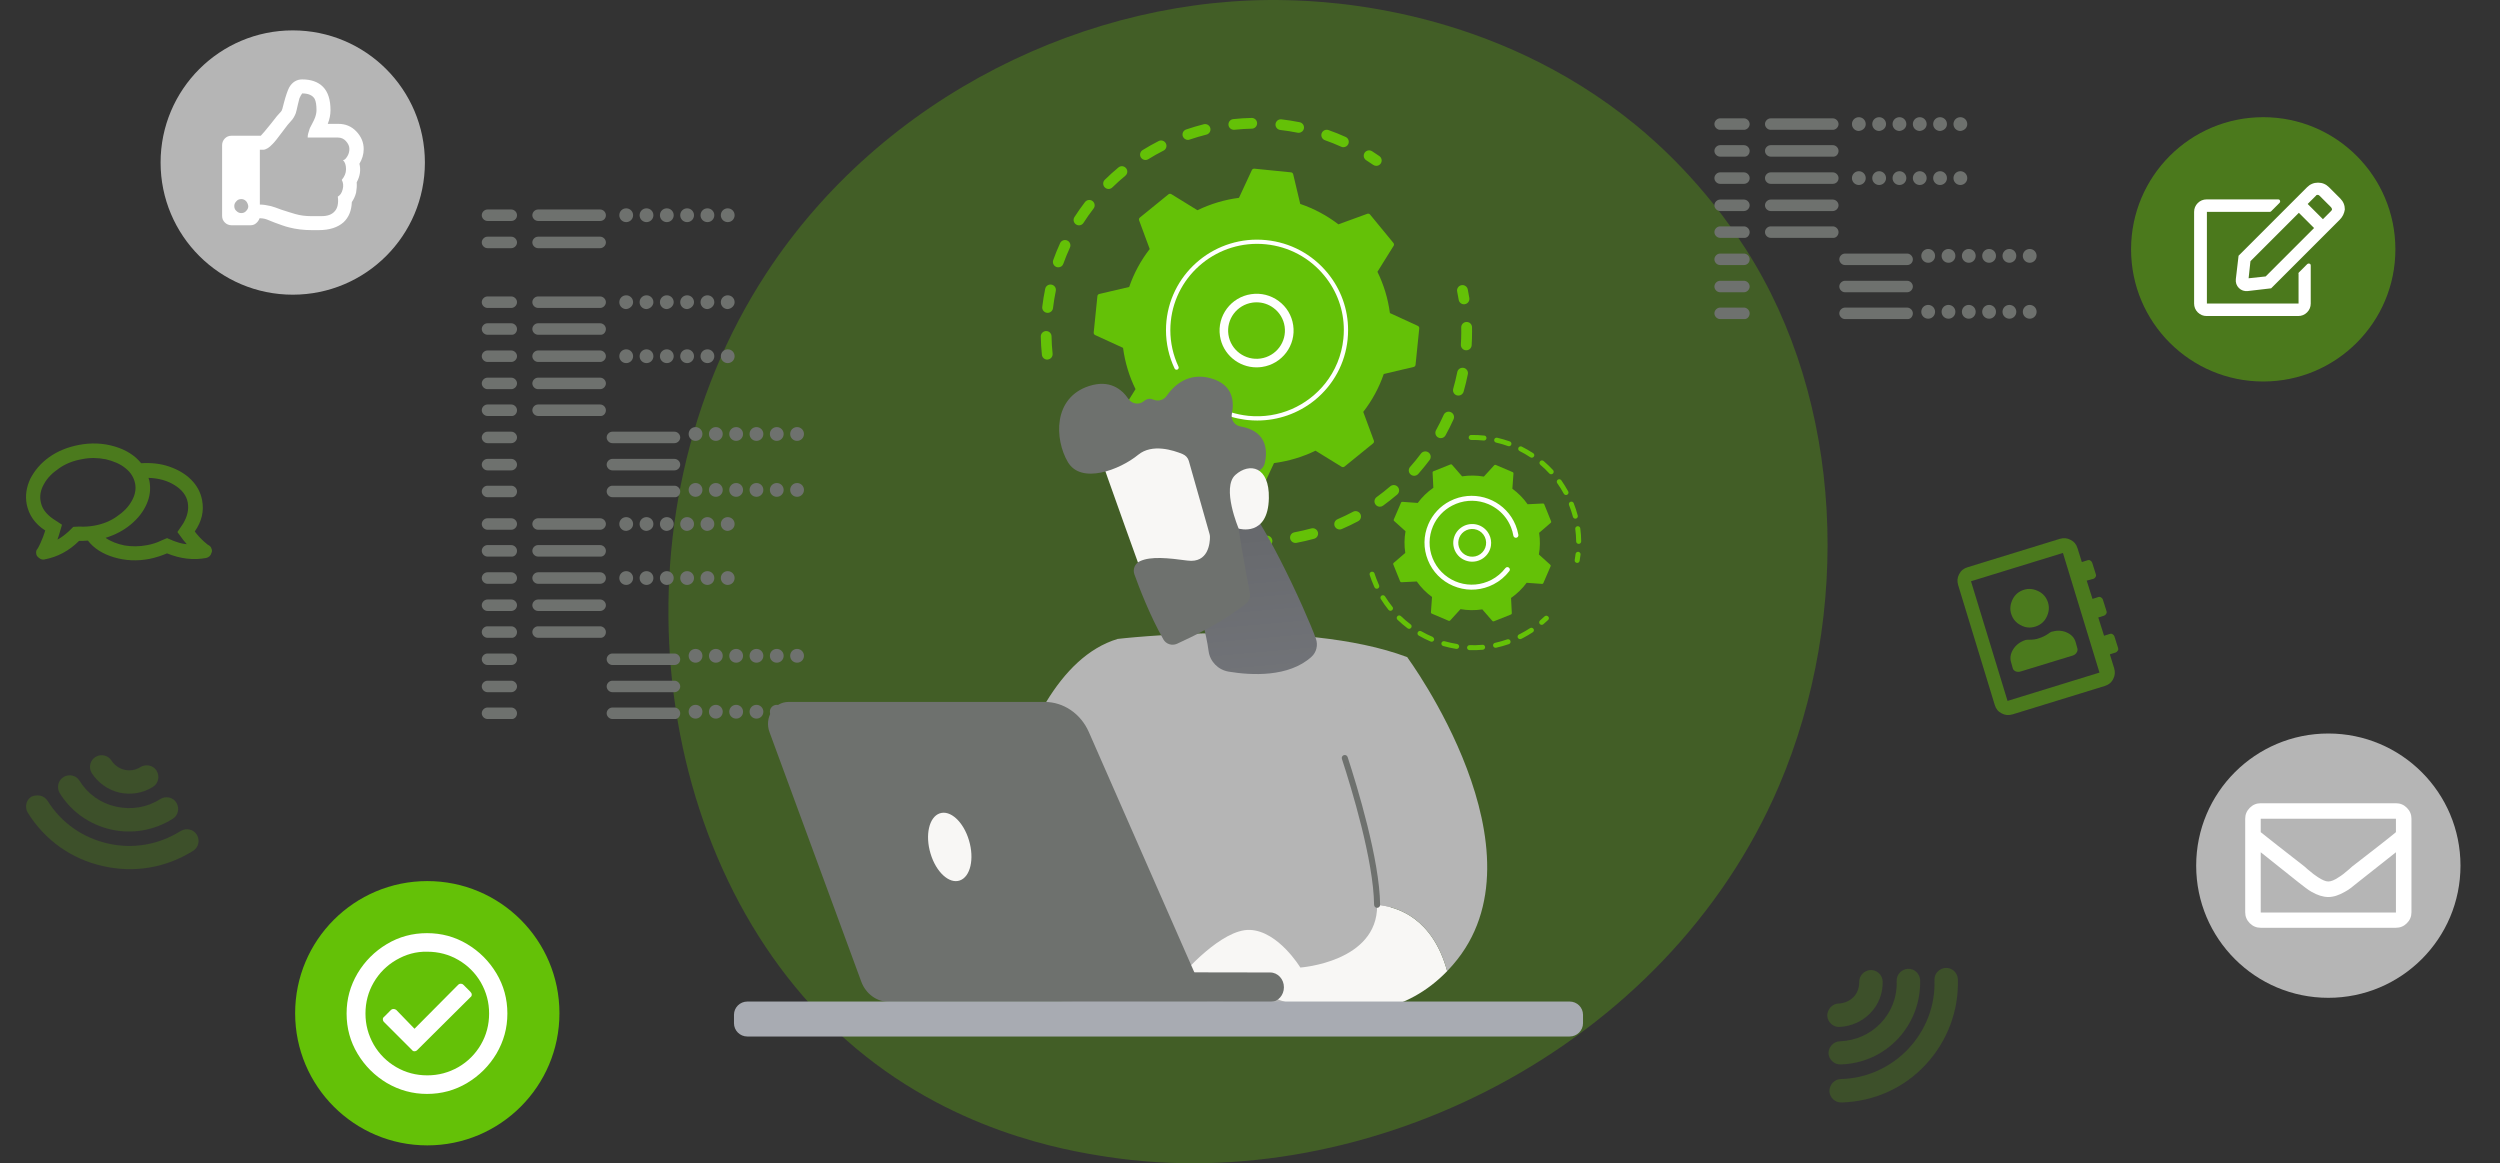 <svg width="576" height="268" viewBox="0 0 576 268" fill="none" xmlns="http://www.w3.org/2000/svg">
<rect x="0" y="0" width="576" height="268" fill="#333333" stroke="none"/>
<g clip-path="url(#clip0_1072_4898)">
<path opacity="0.3" d="M409.88 181.064C383.968 241.719 314.947 275.701 255.087 266.535C245.348 265.047 218.65 260.596 195.005 239.641C149.496 199.293 139.756 119.392 176.475 63.099C203.188 22.102 251.085 -1.122 296.595 0.042C306.393 0.292 343.973 1.84 376.986 28.896C381.833 32.874 392.536 42.321 402.172 57.307C424.823 92.498 426.765 141.526 409.88 181.064Z" fill="#64C107"/>
<path d="M241.292 82.854C240.661 82.854 240.124 82.378 240.054 81.751C239.902 80.358 239.82 78.942 239.797 77.538C239.785 76.853 240.334 76.296 241.012 76.272C241.023 76.272 241.023 76.272 241.035 76.272C241.712 76.272 242.261 76.806 242.273 77.48C242.296 78.814 242.378 80.161 242.518 81.473C242.588 82.157 242.098 82.761 241.409 82.831C241.385 82.842 241.339 82.854 241.292 82.854ZM241.374 72.082C241.327 72.082 241.28 72.082 241.222 72.071C240.544 71.989 240.054 71.374 240.136 70.701C240.299 69.308 240.533 67.903 240.813 66.545C240.953 65.872 241.607 65.443 242.284 65.582C242.962 65.721 243.394 66.371 243.254 67.044C242.985 68.345 242.763 69.679 242.611 71.003C242.53 71.618 241.993 72.082 241.374 72.082ZM243.838 61.589C243.697 61.589 243.557 61.566 243.417 61.519C242.775 61.287 242.436 60.579 242.658 59.941C243.125 58.617 243.662 57.306 244.246 56.029C244.527 55.402 245.274 55.135 245.893 55.414C246.524 55.693 246.792 56.435 246.512 57.05C245.951 58.258 245.449 59.511 244.994 60.765C244.83 61.276 244.351 61.589 243.838 61.589ZM248.602 51.92C248.369 51.92 248.147 51.862 247.937 51.723C247.353 51.351 247.189 50.597 247.551 50.016C248.31 48.833 249.128 47.672 249.98 46.557C250.401 46.012 251.183 45.907 251.72 46.325C252.269 46.743 252.374 47.521 251.954 48.055C251.136 49.111 250.366 50.214 249.642 51.34C249.42 51.711 249.011 51.92 248.602 51.92ZM255.422 43.539C255.107 43.539 254.78 43.412 254.535 43.168C254.056 42.681 254.056 41.903 254.546 41.415C255.551 40.429 256.602 39.477 257.688 38.583C258.213 38.142 258.996 38.212 259.439 38.746C259.883 39.268 259.813 40.046 259.276 40.487C258.248 41.334 257.244 42.251 256.286 43.18C256.053 43.412 255.737 43.539 255.422 43.539ZM263.924 36.865C263.503 36.865 263.106 36.656 262.861 36.285C262.499 35.705 262.674 34.938 263.258 34.578C264.449 33.836 265.699 33.139 266.948 32.501C267.555 32.187 268.314 32.431 268.618 33.046C268.933 33.65 268.688 34.404 268.069 34.706C266.878 35.31 265.699 35.971 264.566 36.679C264.379 36.807 264.145 36.865 263.924 36.865ZM309.514 33.917C309.339 33.917 309.164 33.882 309 33.801C307.786 33.255 306.525 32.745 305.263 32.303C304.621 32.071 304.282 31.363 304.504 30.725C304.738 30.087 305.438 29.738 306.092 29.97C307.424 30.435 308.743 30.969 310.028 31.549C310.658 31.828 310.927 32.571 310.647 33.186C310.437 33.65 309.981 33.917 309.514 33.917ZM273.698 32.234C273.184 32.234 272.705 31.909 272.518 31.398C272.297 30.748 272.635 30.052 273.289 29.831C274.621 29.378 275.987 28.972 277.353 28.624C278.019 28.461 278.696 28.856 278.86 29.518C279.023 30.179 278.626 30.853 277.96 31.015C276.664 31.34 275.368 31.723 274.107 32.153C273.978 32.211 273.838 32.234 273.698 32.234ZM299.202 30.597C299.121 30.597 299.039 30.586 298.957 30.574C297.649 30.307 296.306 30.098 294.975 29.947C294.298 29.866 293.807 29.251 293.877 28.578C293.959 27.904 294.578 27.405 295.255 27.498C296.657 27.66 298.07 27.881 299.448 28.16C300.125 28.299 300.557 28.949 300.417 29.622C300.3 30.191 299.775 30.597 299.202 30.597ZM284.278 29.901C283.648 29.901 283.11 29.425 283.04 28.798C282.97 28.113 283.461 27.51 284.15 27.44C285.551 27.289 286.976 27.196 288.377 27.173C288.389 27.173 288.4 27.173 288.4 27.173C289.078 27.173 289.627 27.707 289.638 28.38C289.65 29.065 289.113 29.634 288.424 29.645C287.081 29.669 285.738 29.762 284.407 29.901C284.36 29.889 284.325 29.901 284.278 29.901Z" fill="#64C107"/>
<path d="M317.104 38.212C316.859 38.212 316.613 38.142 316.392 37.991C315.866 37.631 315.317 37.272 314.78 36.923C314.196 36.552 314.033 35.797 314.395 35.217C314.768 34.637 315.527 34.474 316.111 34.834C316.684 35.194 317.256 35.577 317.805 35.96C318.365 36.355 318.505 37.121 318.12 37.678C317.886 38.026 317.501 38.212 317.104 38.212Z" fill="#64C107"/>
<path d="M337.307 70.109C336.712 70.109 336.175 69.679 336.081 69.064C335.976 68.437 335.859 67.799 335.731 67.172C335.591 66.499 336.035 65.849 336.7 65.71C337.378 65.57 338.032 66.011 338.172 66.673C338.312 67.335 338.429 68.008 338.534 68.67C338.639 69.343 338.183 69.981 337.506 70.086C337.448 70.109 337.378 70.109 337.307 70.109Z" fill="#64C107"/>
<path d="M289.522 125.929C288.95 125.929 288.378 125.917 287.794 125.906C287.105 125.883 286.568 125.314 286.591 124.629C286.614 123.944 287.198 123.41 287.875 123.433C289.207 123.48 290.538 123.468 291.846 123.41C292.535 123.375 293.119 123.898 293.154 124.583C293.189 125.267 292.663 125.848 291.974 125.883C291.169 125.906 290.339 125.929 289.522 125.929ZM281.266 125.233C281.196 125.233 281.126 125.221 281.056 125.209C279.689 124.977 278.311 124.687 276.968 124.339C276.303 124.165 275.906 123.492 276.081 122.83C276.256 122.168 276.933 121.774 277.599 121.948C278.872 122.273 280.18 122.551 281.476 122.772C282.153 122.888 282.609 123.526 282.492 124.2C282.387 124.803 281.861 125.233 281.266 125.233ZM298.479 125.093C297.895 125.093 297.37 124.675 297.253 124.083C297.124 123.41 297.568 122.76 298.245 122.644C299.542 122.4 300.838 122.099 302.111 121.75C302.776 121.565 303.454 121.948 303.641 122.609C303.827 123.271 303.442 123.944 302.776 124.13C301.433 124.501 300.067 124.815 298.713 125.07C298.631 125.093 298.549 125.093 298.479 125.093ZM271.013 122.308C270.849 122.308 270.697 122.273 270.534 122.215C269.249 121.692 267.976 121.1 266.738 120.474C266.131 120.16 265.886 119.417 266.201 118.814C266.517 118.21 267.264 117.966 267.871 118.28C269.039 118.883 270.254 119.429 271.468 119.928C272.099 120.183 272.402 120.915 272.145 121.541C271.97 122.017 271.503 122.308 271.013 122.308ZM308.662 121.994C308.183 121.994 307.728 121.716 307.518 121.251C307.249 120.624 307.541 119.893 308.172 119.626C309.374 119.104 310.577 118.535 311.745 117.908C312.352 117.583 313.1 117.815 313.427 118.419C313.754 119.023 313.52 119.766 312.913 120.091C311.687 120.741 310.425 121.344 309.153 121.89C309.001 121.959 308.837 121.994 308.662 121.994ZM317.923 116.748C317.537 116.748 317.164 116.573 316.918 116.237C316.51 115.68 316.638 114.914 317.199 114.507C318.261 113.741 319.312 112.917 320.305 112.058C320.83 111.617 321.613 111.664 322.057 112.186C322.5 112.708 322.442 113.486 321.928 113.927C320.877 114.821 319.779 115.691 318.658 116.504C318.436 116.666 318.18 116.748 317.923 116.748ZM325.817 109.621C325.525 109.621 325.233 109.516 324.999 109.307C324.486 108.855 324.439 108.077 324.894 107.566C325.77 106.579 326.611 105.558 327.393 104.502C327.802 103.956 328.585 103.84 329.133 104.246C329.682 104.653 329.799 105.43 329.39 105.976C328.561 107.079 327.685 108.158 326.763 109.203C326.506 109.481 326.156 109.621 325.817 109.621ZM331.948 100.95C331.749 100.95 331.539 100.903 331.352 100.799C330.745 100.474 330.535 99.719 330.862 99.116C331.492 97.967 332.088 96.783 332.625 95.587C332.905 94.96 333.641 94.682 334.272 94.96C334.902 95.239 335.183 95.97 334.902 96.597C334.342 97.851 333.711 99.104 333.045 100.311C332.812 100.718 332.392 100.95 331.948 100.95ZM336.023 91.142C335.907 91.142 335.79 91.13 335.673 91.095C335.007 90.909 334.634 90.225 334.821 89.563C335.183 88.309 335.498 87.021 335.755 85.733C335.883 85.059 336.549 84.63 337.215 84.757C337.892 84.885 338.324 85.547 338.195 86.208C337.927 87.567 337.6 88.913 337.215 90.236C337.063 90.793 336.561 91.142 336.023 91.142ZM337.833 80.707C337.81 80.707 337.787 80.707 337.752 80.707C337.063 80.66 336.549 80.08 336.584 79.395C336.642 78.431 336.677 77.456 336.677 76.493C336.677 76.145 336.677 75.797 336.666 75.448C336.654 74.763 337.191 74.195 337.88 74.183C338.581 74.16 339.141 74.706 339.153 75.39C339.165 75.75 339.165 76.122 339.165 76.481C339.165 77.491 339.13 78.524 339.071 79.534C339.036 80.196 338.487 80.707 337.833 80.707Z" fill="#64C107"/>
<path d="M261.634 117.189C261.389 117.189 261.132 117.119 260.922 116.968C260.373 116.585 259.813 116.179 259.275 115.773C258.727 115.355 258.622 114.577 259.042 114.043C259.462 113.498 260.245 113.393 260.782 113.811C261.296 114.206 261.821 114.589 262.347 114.948C262.907 115.343 263.047 116.109 262.65 116.666C262.417 117.003 262.031 117.189 261.634 117.189Z" fill="#64C107"/>
<path d="M263.317 102.842C263.468 103.028 263.737 103.109 263.971 103.016L270.615 100.59C273.231 102.598 276.197 104.2 279.409 105.291L281.032 112.128C281.09 112.372 281.289 112.546 281.534 112.569L289.977 113.416C290.222 113.439 290.456 113.312 290.561 113.08L293.527 106.696C296.902 106.254 300.125 105.279 303.091 103.84L309.106 107.543C309.316 107.671 309.584 107.659 309.783 107.496L316.358 102.157C316.544 102.006 316.626 101.739 316.533 101.507L314.092 94.902C316.112 92.302 317.724 89.354 318.822 86.162L325.7 84.549C325.945 84.49 326.12 84.293 326.144 84.049L326.996 75.657C327.019 75.413 326.891 75.181 326.657 75.077L320.235 72.129C319.791 68.774 318.81 65.57 317.362 62.622L321.087 56.644C321.216 56.435 321.204 56.168 321.04 55.971L315.669 49.436C315.517 49.25 315.248 49.169 315.015 49.262L308.37 51.688C305.754 49.68 302.788 48.078 299.576 46.987L297.953 40.15C297.895 39.906 297.696 39.732 297.451 39.709L289.008 38.862C288.763 38.839 288.529 38.966 288.424 39.198L285.458 45.582C282.083 46.012 278.86 46.998 275.894 48.438L269.88 44.735C269.669 44.607 269.401 44.619 269.202 44.782L262.628 50.121C262.441 50.272 262.359 50.539 262.452 50.771L264.893 57.376C262.873 59.976 261.261 62.924 260.164 66.116L253.285 67.729C253.04 67.787 252.865 67.985 252.842 68.228L251.989 76.621C251.966 76.864 252.094 77.097 252.328 77.201L258.751 80.149C259.194 83.504 260.175 86.707 261.623 89.656L257.91 95.645C257.781 95.854 257.793 96.121 257.956 96.319L263.317 102.842Z" fill="#64C107"/>
<path d="M289.509 84.641C285.352 84.641 281.697 81.6 281.078 77.398C280.389 72.767 283.624 68.449 288.271 67.776C290.525 67.439 292.779 68.008 294.601 69.354C296.434 70.701 297.625 72.686 297.952 74.926C298.641 79.557 295.407 83.875 290.759 84.549C290.338 84.607 289.918 84.641 289.509 84.641ZM289.521 69.656C289.194 69.656 288.879 69.679 288.552 69.726C284.978 70.248 282.503 73.556 283.028 77.108C283.554 80.66 286.882 83.121 290.455 82.599C294.029 82.076 296.504 78.768 295.979 75.216C295.722 73.498 294.811 71.978 293.41 70.945C292.265 70.097 290.922 69.656 289.521 69.656Z" fill="white"/>
<path d="M289.673 96.887C288.961 96.887 288.237 96.852 287.525 96.783C287.303 96.76 287.069 96.736 286.847 96.701C285.738 96.551 284.629 96.319 283.566 95.993C283.554 95.993 283.543 95.982 283.519 95.982C283.473 95.97 283.437 95.959 283.391 95.947C283.309 95.924 283.227 95.901 283.146 95.866C282.935 95.796 282.807 95.599 282.795 95.401C282.795 95.355 282.807 95.297 282.819 95.251C282.9 94.995 283.181 94.844 283.449 94.937C284.792 95.367 286.193 95.657 287.618 95.808C294.66 96.516 301.235 93.486 305.334 88.333C307.611 85.466 309.117 81.948 309.514 78.048C309.584 77.364 309.619 76.679 309.619 76.005C309.619 71.444 308.054 67.068 305.112 63.493C301.737 59.384 296.949 56.818 291.647 56.284C280.681 55.182 270.86 63.144 269.751 74.044C269.681 74.717 269.646 75.39 269.646 76.064C269.646 78.965 270.288 81.844 271.526 84.479C271.561 84.549 271.573 84.618 271.573 84.688C271.573 84.874 271.468 85.048 271.292 85.141C271.047 85.257 270.744 85.152 270.627 84.908C269.319 82.146 268.642 79.128 268.642 76.075C268.642 75.367 268.677 74.659 268.747 73.963C269.914 62.518 280.226 54.16 291.729 55.321C297.299 55.878 302.321 58.571 305.871 62.889C308.954 66.65 310.6 71.246 310.6 76.029C310.6 76.737 310.565 77.456 310.495 78.176C309.935 83.713 307.225 88.704 302.881 92.233C299.121 95.251 294.496 96.887 289.673 96.887Z" fill="white"/>
<path d="M356.799 142.168C356.916 142.388 356.881 142.667 356.682 142.841C356.332 143.178 355.958 143.514 355.584 143.828C355.339 144.037 354.977 144.002 354.767 143.77C354.557 143.526 354.592 143.166 354.825 142.957C355.176 142.655 355.526 142.342 355.865 142.017C356.098 141.796 356.46 141.808 356.682 142.029C356.752 142.087 356.776 142.121 356.799 142.168Z" fill="#64C107"/>
<path d="M353.342 144.93C353.482 145.186 353.401 145.511 353.144 145.673C352.443 146.138 351.707 146.567 350.96 146.962C350.808 147.043 350.645 147.124 350.481 147.205C350.201 147.345 349.851 147.205 349.71 146.95C349.57 146.672 349.687 146.323 349.967 146.184C350.119 146.103 350.271 146.033 350.423 145.952C351.135 145.58 351.836 145.174 352.513 144.733C352.782 144.559 353.132 144.629 353.319 144.896C353.319 144.896 353.331 144.919 353.342 144.93ZM347.97 147.589C347.982 147.612 347.994 147.635 348.006 147.67C348.111 147.972 347.959 148.297 347.655 148.401C346.686 148.738 345.693 149.016 344.701 149.237C344.385 149.306 344.082 149.109 344.012 148.796C343.942 148.482 344.14 148.181 344.455 148.111C345.401 147.902 346.359 147.635 347.27 147.31C347.538 147.217 347.842 147.333 347.97 147.589ZM342.108 148.865C342.143 148.935 342.167 149.005 342.167 149.074C342.202 149.388 341.956 149.666 341.641 149.701C340.625 149.794 339.586 149.829 338.57 149.794C338.254 149.782 337.998 149.515 338.009 149.202C338.021 148.889 338.29 148.633 338.605 148.645C339.574 148.68 340.567 148.645 341.536 148.564C341.793 148.529 342.003 148.656 342.108 148.865ZM336.117 148.668C336.176 148.773 336.199 148.9 336.176 149.028C336.129 149.341 335.825 149.55 335.51 149.504C334.494 149.341 333.49 149.121 332.509 148.842C332.205 148.749 332.03 148.436 332.112 148.134C332.205 147.832 332.521 147.658 332.824 147.739C333.759 148.006 334.728 148.215 335.685 148.366C335.884 148.401 336.036 148.517 336.117 148.668ZM330.36 147.02C330.442 147.171 330.454 147.345 330.384 147.507C330.255 147.797 329.916 147.937 329.625 147.809C328.679 147.414 327.756 146.95 326.88 146.439C326.6 146.277 326.507 145.929 326.67 145.65C326.834 145.372 327.184 145.279 327.464 145.441C328.305 145.929 329.192 146.358 330.092 146.741C330.197 146.822 330.29 146.915 330.36 147.02ZM325.164 144.037C325.269 144.222 325.257 144.466 325.117 144.652C324.93 144.907 324.568 144.954 324.311 144.768C323.494 144.153 322.711 143.491 321.976 142.783C321.742 142.563 321.742 142.203 321.964 141.971C322.186 141.738 322.548 141.738 322.781 141.959C323.482 142.632 324.229 143.271 325 143.851C325.07 143.909 325.129 143.967 325.164 144.037ZM320.878 139.893C321.006 140.137 320.948 140.427 320.726 140.601C320.481 140.798 320.119 140.763 319.909 140.508C319.266 139.719 318.682 138.871 318.133 138.012C317.97 137.734 318.052 137.386 318.32 137.223C318.589 137.061 318.951 137.142 319.114 137.409C319.628 138.233 320.189 139.034 320.796 139.788C320.831 139.823 320.854 139.858 320.878 139.893ZM316.65 132.023C316.662 132.058 316.674 132.081 316.685 132.116C316.942 132.917 317.246 133.706 317.585 134.484C317.631 134.6 317.69 134.716 317.736 134.832C317.865 135.122 317.736 135.459 317.456 135.598C317.164 135.726 316.814 135.61 316.685 135.319C316.627 135.192 316.569 135.076 316.522 134.948C316.16 134.136 315.845 133.3 315.576 132.464C315.483 132.162 315.646 131.837 315.95 131.744C316.242 131.663 316.522 131.791 316.65 132.023Z" fill="#64C107"/>
<path d="M361.318 113.219C361.47 113.498 361.353 113.846 361.085 113.985C360.804 114.136 360.454 114.031 360.302 113.753C359.847 112.917 359.333 112.093 358.784 111.315C358.609 111.06 358.656 110.7 358.924 110.514C359.181 110.329 359.543 110.398 359.73 110.654C360.291 111.478 360.828 112.325 361.318 113.219ZM362.556 115.877C362.568 115.9 362.579 115.912 362.579 115.935C362.953 116.864 363.268 117.827 363.514 118.791C363.595 119.092 363.409 119.406 363.105 119.487C362.801 119.568 362.486 119.382 362.404 119.081C362.159 118.164 361.867 117.247 361.505 116.353C361.388 116.063 361.528 115.726 361.832 115.61C362.112 115.506 362.428 115.622 362.556 115.877ZM357.908 108.437C358.025 108.657 357.978 108.947 357.78 109.122C357.546 109.33 357.184 109.319 356.962 109.087C356.32 108.379 355.619 107.705 354.895 107.09C354.65 106.881 354.627 106.521 354.837 106.278C355.047 106.034 355.409 106.011 355.654 106.22C356.413 106.87 357.149 107.578 357.826 108.309C357.85 108.355 357.885 108.39 357.908 108.437ZM364.039 121.553C364.074 121.611 364.086 121.669 364.098 121.739C364.226 122.725 364.308 123.735 364.308 124.734C364.308 125.047 364.051 125.314 363.736 125.314C363.42 125.314 363.152 125.059 363.152 124.745C363.14 123.793 363.07 122.83 362.941 121.89C362.895 121.576 363.117 121.286 363.444 121.24C363.7 121.216 363.934 121.344 364.039 121.553ZM353.436 104.618C353.529 104.804 353.529 105.024 353.401 105.198C353.225 105.465 352.863 105.535 352.595 105.361C351.801 104.827 350.96 104.351 350.107 103.921C349.827 103.782 349.71 103.434 349.85 103.155C349.991 102.877 350.341 102.761 350.621 102.9C351.52 103.353 352.396 103.863 353.237 104.409C353.331 104.455 353.389 104.537 353.436 104.618ZM348.169 101.971C348.239 102.111 348.262 102.273 348.204 102.436C348.099 102.737 347.76 102.888 347.468 102.784C346.569 102.459 345.635 102.18 344.701 101.971C344.385 101.902 344.198 101.588 344.268 101.286C344.339 100.973 344.654 100.787 344.957 100.857C345.938 101.078 346.908 101.368 347.854 101.704C348.005 101.751 348.11 101.844 348.169 101.971ZM342.423 100.66C342.47 100.753 342.493 100.869 342.482 100.985C342.447 101.298 342.166 101.53 341.851 101.495C340.894 101.391 339.924 101.356 338.967 101.368C338.651 101.368 338.383 101.124 338.383 100.799C338.383 100.486 338.628 100.219 338.955 100.219C339.959 100.207 340.975 100.242 341.98 100.358C342.178 100.369 342.342 100.486 342.423 100.66Z" fill="#64C107"/>
<path d="M364.098 127.45C364.145 127.543 364.168 127.659 364.156 127.775C364.098 128.262 364.028 128.75 363.946 129.226C363.888 129.539 363.596 129.748 363.281 129.69C362.965 129.632 362.755 129.342 362.813 129.028C362.895 128.576 362.965 128.111 363.012 127.647C363.047 127.334 363.339 127.101 363.654 127.136C363.853 127.159 364.016 127.287 364.098 127.45Z" fill="#64C107"/>
<path d="M357.266 130.456C357.312 130.34 357.289 130.212 357.196 130.131L354.557 127.751C354.848 126.126 354.872 124.443 354.615 122.76L357.301 120.45C357.394 120.369 357.429 120.241 357.383 120.125L355.794 116.19C355.748 116.074 355.631 116.005 355.514 116.005L351.964 116.179C350.983 114.786 349.792 113.59 348.449 112.604L348.706 109.075C348.718 108.947 348.648 108.831 348.531 108.785L344.607 107.113C344.49 107.067 344.362 107.09 344.28 107.183L341.886 109.806C340.251 109.516 338.558 109.493 336.865 109.748L334.541 107.079C334.459 106.986 334.33 106.951 334.214 106.997L330.255 108.576C330.138 108.622 330.068 108.738 330.068 108.855L330.243 112.383C328.842 113.358 327.639 114.542 326.646 115.877L323.096 115.622C322.968 115.61 322.851 115.68 322.804 115.796L321.123 119.696C321.076 119.812 321.099 119.94 321.193 120.021L323.832 122.4C323.54 124.025 323.517 125.709 323.774 127.392L321.088 129.701C320.994 129.783 320.959 129.91 321.006 130.027L322.594 133.961C322.641 134.077 322.758 134.147 322.874 134.147L326.424 133.973C327.405 135.366 328.597 136.561 329.94 137.548L329.683 141.077C329.671 141.204 329.741 141.321 329.858 141.367L333.782 143.038C333.898 143.085 334.027 143.062 334.109 142.969L336.503 140.346C338.137 140.636 339.831 140.659 341.524 140.404L343.848 143.073C343.93 143.166 344.058 143.201 344.175 143.155L348.134 141.576C348.25 141.529 348.321 141.413 348.321 141.297L348.145 137.769C349.547 136.794 350.75 135.61 351.742 134.275L355.292 134.53C355.421 134.542 355.537 134.472 355.584 134.356L357.266 130.456Z" fill="#64C107"/>
<path d="M343.066 123.074C343.498 123.898 343.65 124.826 343.51 125.755C343.323 126.904 342.704 127.902 341.758 128.587C339.808 129.992 337.075 129.562 335.662 127.624C334.249 125.685 334.681 122.969 336.631 121.565C337.577 120.88 338.733 120.613 339.878 120.787C341.034 120.973 342.038 121.588 342.727 122.528C342.856 122.702 342.972 122.888 343.066 123.074ZM336.351 126.556C336.421 126.695 336.503 126.823 336.596 126.951C337.636 128.378 339.656 128.692 341.081 127.659C341.77 127.159 342.237 126.417 342.365 125.569C342.494 124.722 342.295 123.886 341.793 123.19C341.291 122.505 340.543 122.041 339.691 121.913C338.838 121.785 337.998 121.983 337.297 122.482C336.001 123.433 335.627 125.186 336.351 126.556Z" fill="white"/>
<path d="M348.741 120.032C348.916 120.358 349.068 120.683 349.208 121.031C349.488 121.716 349.687 122.424 349.815 123.143C349.815 123.178 349.827 123.213 349.827 123.236C349.874 123.492 349.745 123.724 349.523 123.84C349.477 123.863 349.418 123.886 349.348 123.898C349.033 123.956 348.741 123.735 348.682 123.433C348.566 122.76 348.379 122.087 348.122 121.449C348.11 121.414 348.099 121.379 348.075 121.344C347.456 119.835 346.475 118.547 345.237 117.549C344.56 117.003 343.813 116.55 343.007 116.19C342.995 116.19 342.995 116.19 342.984 116.179C342.96 116.167 342.949 116.156 342.925 116.156C340.543 115.146 337.892 115.111 335.486 116.074C335.171 116.202 334.868 116.341 334.576 116.492C332.602 117.525 331.049 119.174 330.161 121.24C329.145 123.608 329.11 126.242 330.08 128.634C331.049 131.025 332.894 132.905 335.276 133.927C337.659 134.936 340.309 134.971 342.715 134.008C343.019 133.88 343.322 133.752 343.614 133.602C344.875 132.94 345.973 132.023 346.837 130.897C346.896 130.827 346.954 130.769 347.024 130.735C347.211 130.63 347.456 130.642 347.643 130.781C347.9 130.978 347.947 131.338 347.748 131.582C346.779 132.847 345.553 133.88 344.14 134.611C343.813 134.786 343.474 134.936 343.135 135.076C340.438 136.155 337.483 136.12 334.809 134.983C332.135 133.845 330.068 131.744 328.994 129.063C327.907 126.382 327.943 123.445 329.087 120.787C330.08 118.477 331.808 116.62 334.027 115.471C334.354 115.297 334.692 115.146 335.043 115.006C340.286 112.94 346.195 115.181 348.741 120.032Z" fill="white"/>
<path d="M225.596 217.906C225.596 217.906 230.302 155.458 257.511 147.206C257.511 147.206 299.855 142.226 324.204 151.396L319.077 230.5C319.077 230.5 250.248 246.043 225.596 217.906Z" fill="#B5B5B5"/>
<path d="M273.008 131.257C273.008 131.257 277.352 141.762 278.461 150.015C278.788 152.44 280.669 154.344 283.098 154.75C288.294 155.609 296.912 156.085 302.156 151.338C303.324 150.282 303.709 148.622 303.183 147.147C301.023 141.135 289.801 116.121 283.681 112.29L273.008 131.257Z" fill="url(#paint0_linear_1072_4898)"/>
<path d="M317.291 208.47C317.291 208.516 317.291 208.562 317.291 208.609C317.385 221.679 299.599 222.921 299.599 222.921C299.599 222.921 294.519 214.517 287.991 214.25C281.463 213.972 272.413 224.534 272.413 224.534L286.894 226.844C286.894 226.844 314.5 243.303 333.43 223.745C330.078 211.569 322.114 208.911 317.291 208.47Z" fill="#F8F7F5"/>
<path d="M324.205 151.396C306.267 157.722 308.86 171.72 308.86 171.72C308.86 171.72 317.139 195.376 317.28 208.47C322.103 208.911 330.067 211.569 333.418 223.745C333.862 223.281 334.318 222.805 334.75 222.294C357.381 196.259 324.205 151.396 324.205 151.396Z" fill="#B5B5B5"/>
<path d="M317.291 209.166C316.906 209.166 316.602 208.864 316.591 208.481C316.474 198.29 311.371 181.575 309.175 174.854C309.058 174.495 309.257 174.1 309.619 173.984C309.993 173.868 310.378 174.065 310.495 174.425C312.702 181.204 317.863 198.081 317.98 208.458C317.992 208.841 317.677 209.166 317.291 209.166Z" fill="#6E716E"/>
<path d="M253.4 104.78C253.4 105.303 265.148 137.838 265.148 137.838L283.693 130.781L277.165 98.303C277.165 98.292 253.4 96.028 253.4 104.78Z" fill="#F8F7F5"/>
<path d="M273.907 106.208L278.683 123.039C278.741 123.259 278.776 123.468 278.776 123.7C278.776 125.07 278.438 129.794 273.591 129.156C269.201 128.576 265.183 128.111 262.626 129.307C261.481 129.841 260.933 131.152 261.365 132.336C262.427 135.296 264.961 141.913 268.044 147.322C268.675 148.424 270.041 148.842 271.197 148.32C274.677 146.741 281.929 143.224 287.103 139.022C287.803 138.454 288.142 137.56 287.967 136.678C287.149 132.371 284.732 119.278 284.627 115.529C284.522 112.012 288.504 109.319 290.256 108.309C290.828 107.972 291.237 107.427 291.388 106.788C291.937 104.525 292.404 99.394 285.818 98.257C284.44 98.025 283.541 96.713 283.821 95.344C284.382 92.627 284.195 88.646 279.022 87.172C273.755 85.674 270.438 88.832 268.757 91.246C268.079 92.221 266.795 92.534 265.709 92.059C265.09 91.78 264.331 91.768 263.525 92.442C262.439 93.347 260.781 93.08 259.987 91.908C258.457 89.656 255.666 87.416 250.936 88.936C242.563 91.629 242.96 101.228 246.032 106.452C249.103 111.675 258.025 108.239 262.24 104.78C265.452 102.145 270.333 103.724 272.494 104.629C273.194 104.92 273.708 105.5 273.907 106.208Z" fill="#6E716E"/>
<path d="M285.386 121.785C285.386 121.785 281.369 112.337 284.638 109.412C287.92 106.487 292.498 107.485 292.346 114.774C292.159 123.851 285.386 121.785 285.386 121.785Z" fill="#F8F7F5"/>
<path d="M292.802 230.872C292.743 230.872 292.696 230.872 292.638 230.872L245.378 230.791C243.626 230.791 242.201 229.259 242.213 227.378C242.213 225.498 243.638 223.942 245.389 223.977L292.65 224.058C294.401 224.058 295.826 225.591 295.814 227.471C295.814 229.293 294.483 230.779 292.802 230.872Z" fill="#6E716E"/>
<path d="M181.663 161.726H240.695C245.05 161.726 249.009 164.431 250.866 168.656L278.157 230.826H204.808C202.006 230.826 199.483 228.98 198.444 226.183L177.284 168.656C176.057 165.325 178.335 161.726 181.663 161.726Z" fill="#6E716E"/>
<path d="M223.248 193.6C224.532 197.872 223.586 202.016 221.134 202.863C218.693 203.711 215.669 200.936 214.396 196.665C213.111 192.393 214.057 188.249 216.509 187.402C218.95 186.555 221.975 189.329 223.248 193.6Z" fill="#F8F7F5"/>
<path d="M361.655 238.811H172.182C170.488 238.811 169.11 237.442 169.11 235.759V233.809C169.11 232.126 170.488 230.756 172.182 230.756H361.655C363.349 230.756 364.727 232.126 364.727 233.809V235.759C364.727 237.43 363.349 238.811 361.655 238.811Z" fill="#A8ABB2"/>
<path d="M401.797 29.913H396.324C395.618 29.913 395 29.295 395 28.589C395 27.883 395.618 27.265 396.324 27.265H401.797C402.503 27.265 403.121 27.883 403.121 28.589C403.121 29.295 402.503 29.913 401.797 29.913ZM403.121 34.768C403.121 34.062 402.503 33.444 401.797 33.444H396.324C395.618 33.444 395 34.062 395 34.768C395 35.474 395.618 36.092 396.324 36.092H401.797C402.503 36.18 403.121 35.562 403.121 34.768ZM403.121 41.035C403.121 40.328 402.503 39.711 401.797 39.711H396.324C395.618 39.711 395 40.328 395 41.035C395 41.741 395.618 42.359 396.324 42.359H401.797C402.503 42.359 403.121 41.829 403.121 41.035ZM403.121 47.302C403.121 46.596 402.503 45.978 401.797 45.978H396.324C395.618 45.978 395 46.596 395 47.302C395 48.008 395.618 48.626 396.324 48.626H401.797C402.503 48.626 403.121 48.008 403.121 47.302ZM403.121 53.48C403.121 52.774 402.503 52.156 401.797 52.156H396.324C395.618 52.156 395 52.774 395 53.48C395 54.187 395.618 54.804 396.324 54.804H401.797C402.503 54.893 403.121 54.275 403.121 53.48ZM403.121 59.748C403.121 59.041 402.503 58.423 401.797 58.423H396.324C395.618 58.423 395 59.041 395 59.748C395 60.454 395.618 61.072 396.324 61.072H401.797C402.503 61.072 403.121 60.542 403.121 59.748ZM403.121 66.014C403.121 65.308 402.503 64.691 401.797 64.691H396.324C395.618 64.691 395 65.308 395 66.014C395 66.721 395.618 67.338 396.324 67.338H401.797C402.503 67.338 403.121 66.721 403.121 66.014ZM403.121 72.193C403.121 71.487 402.503 70.869 401.797 70.869H396.324C395.618 70.869 395 71.487 395 72.193C395 72.899 395.618 73.517 396.324 73.517H401.797C402.503 73.606 403.121 72.988 403.121 72.193ZM423.599 28.589C423.599 27.883 422.981 27.265 422.275 27.265H407.975C407.269 27.265 406.651 27.883 406.651 28.589C406.651 29.295 407.269 29.913 407.975 29.913H422.275C422.981 29.913 423.599 29.295 423.599 28.589ZM423.599 34.768C423.599 34.062 422.981 33.444 422.275 33.444H407.975C407.269 33.444 406.651 34.062 406.651 34.768C406.651 35.474 407.269 36.092 407.975 36.092H422.275C422.981 36.18 423.599 35.562 423.599 34.768ZM423.599 41.035C423.599 40.328 422.981 39.711 422.275 39.711H407.975C407.269 39.711 406.651 40.328 406.651 41.035C406.651 41.741 407.269 42.359 407.975 42.359H422.275C422.981 42.359 423.599 41.829 423.599 41.035ZM423.599 47.302C423.599 46.596 422.981 45.978 422.275 45.978H407.975C407.269 45.978 406.651 46.596 406.651 47.302C406.651 48.008 407.269 48.626 407.975 48.626H422.275C422.981 48.626 423.599 48.008 423.599 47.302ZM423.599 53.48C423.599 52.774 422.981 52.156 422.275 52.156H407.975C407.269 52.156 406.651 52.774 406.651 53.48C406.651 54.187 407.269 54.804 407.975 54.804H422.275C422.981 54.893 423.599 54.275 423.599 53.48ZM440.723 59.748C440.723 59.041 440.105 58.423 439.399 58.423H425.099C424.393 58.423 423.775 59.041 423.775 59.748C423.775 60.454 424.393 61.072 425.099 61.072H439.399C440.105 61.072 440.723 60.542 440.723 59.748ZM440.723 66.014C440.723 65.308 440.105 64.691 439.399 64.691H425.099C424.393 64.691 423.775 65.308 423.775 66.014C423.775 66.721 424.393 67.338 425.099 67.338H439.399C440.105 67.338 440.723 66.721 440.723 66.014ZM440.723 72.193C440.723 71.487 440.105 70.869 439.399 70.869H425.099C424.393 70.869 423.775 71.487 423.775 72.193C423.775 72.899 424.393 73.517 425.099 73.517H439.399C440.105 73.606 440.723 72.988 440.723 72.193ZM429.866 28.589C429.866 27.706 429.16 27 428.277 27C427.394 27 426.688 27.706 426.688 28.589C426.688 29.471 427.394 30.178 428.277 30.178C429.16 30.089 429.866 29.471 429.866 28.589ZM434.544 28.589C434.544 27.706 433.838 27 432.955 27C432.073 27 431.366 27.706 431.366 28.589C431.366 29.471 432.073 30.178 432.955 30.178C433.838 30.089 434.544 29.471 434.544 28.589ZM439.222 28.589C439.222 27.706 438.516 27 437.634 27C436.751 27 436.045 27.706 436.045 28.589C436.045 29.471 436.751 30.178 437.634 30.178C438.516 30.089 439.222 29.471 439.222 28.589ZM443.901 28.589C443.901 27.706 443.194 27 442.312 27C441.429 27 440.723 27.706 440.723 28.589C440.723 29.471 441.429 30.178 442.312 30.178C443.194 30.089 443.901 29.471 443.901 28.589ZM448.579 28.589C448.579 27.706 447.873 27 446.99 27C446.107 27 445.401 27.706 445.401 28.589C445.401 29.471 446.107 30.178 446.99 30.178C447.873 30.089 448.579 29.471 448.579 28.589ZM453.257 28.589C453.257 27.706 452.551 27 451.668 27C450.785 27 450.079 27.706 450.079 28.589C450.079 29.471 450.785 30.178 451.668 30.178C452.551 30.089 453.257 29.471 453.257 28.589ZM429.866 41.035C429.866 40.152 429.16 39.446 428.277 39.446C427.394 39.446 426.688 40.152 426.688 41.035C426.688 41.917 427.394 42.623 428.277 42.623C429.16 42.623 429.866 41.917 429.866 41.035ZM434.544 41.035C434.544 40.152 433.838 39.446 432.955 39.446C432.073 39.446 431.366 40.152 431.366 41.035C431.366 41.917 432.073 42.623 432.955 42.623C433.838 42.623 434.544 41.917 434.544 41.035ZM439.222 41.035C439.222 40.152 438.516 39.446 437.634 39.446C436.751 39.446 436.045 40.152 436.045 41.035C436.045 41.917 436.751 42.623 437.634 42.623C438.516 42.623 439.222 41.917 439.222 41.035ZM443.901 41.035C443.901 40.152 443.194 39.446 442.312 39.446C441.429 39.446 440.723 40.152 440.723 41.035C440.723 41.917 441.429 42.623 442.312 42.623C443.194 42.623 443.901 41.917 443.901 41.035ZM448.579 41.035C448.579 40.152 447.873 39.446 446.99 39.446C446.107 39.446 445.401 40.152 445.401 41.035C445.401 41.917 446.107 42.623 446.99 42.623C447.873 42.623 448.579 41.917 448.579 41.035ZM453.257 41.035C453.257 40.152 452.551 39.446 451.668 39.446C450.785 39.446 450.079 40.152 450.079 41.035C450.079 41.917 450.785 42.623 451.668 42.623C452.551 42.623 453.257 41.917 453.257 41.035ZM445.842 58.953C445.842 58.07 445.136 57.364 444.254 57.364C443.371 57.364 442.665 58.07 442.665 58.953C442.665 59.836 443.371 60.542 444.254 60.542C445.136 60.542 445.842 59.836 445.842 58.953ZM450.521 58.953C450.521 58.07 449.815 57.364 448.932 57.364C448.049 57.364 447.343 58.07 447.343 58.953C447.343 59.836 448.049 60.542 448.932 60.542C449.815 60.542 450.521 59.836 450.521 58.953ZM455.199 58.953C455.199 58.07 454.493 57.364 453.61 57.364C452.727 57.364 452.021 58.07 452.021 58.953C452.021 59.836 452.727 60.542 453.61 60.542C454.493 60.542 455.199 59.836 455.199 58.953ZM459.877 58.953C459.877 58.07 459.171 57.364 458.288 57.364C457.406 57.364 456.699 58.07 456.699 58.953C456.699 59.836 457.406 60.542 458.288 60.542C459.171 60.542 459.877 59.836 459.877 58.953ZM464.555 58.953C464.555 58.07 463.849 57.364 462.966 57.364C462.084 57.364 461.378 58.07 461.378 58.953C461.378 59.836 462.084 60.542 462.966 60.542C463.849 60.542 464.555 59.836 464.555 58.953ZM469.234 58.953C469.234 58.07 468.527 57.364 467.645 57.364C466.762 57.364 466.056 58.07 466.056 58.953C466.056 59.836 466.762 60.542 467.645 60.542C468.527 60.542 469.234 59.836 469.234 58.953ZM445.842 71.84C445.842 70.957 445.136 70.251 444.254 70.251C443.371 70.251 442.665 70.957 442.665 71.84C442.665 72.723 443.371 73.429 444.254 73.429C445.136 73.429 445.842 72.723 445.842 71.84ZM450.521 71.84C450.521 70.957 449.815 70.251 448.932 70.251C448.049 70.251 447.343 70.957 447.343 71.84C447.343 72.723 448.049 73.429 448.932 73.429C449.815 73.429 450.521 72.723 450.521 71.84ZM455.199 71.84C455.199 70.957 454.493 70.251 453.61 70.251C452.727 70.251 452.021 70.957 452.021 71.84C452.021 72.723 452.727 73.429 453.61 73.429C454.493 73.429 455.199 72.723 455.199 71.84ZM459.877 71.84C459.877 70.957 459.171 70.251 458.288 70.251C457.406 70.251 456.699 70.957 456.699 71.84C456.699 72.723 457.406 73.429 458.288 73.429C459.171 73.429 459.877 72.723 459.877 71.84ZM464.555 71.84C464.555 70.957 463.849 70.251 462.966 70.251C462.084 70.251 461.378 70.957 461.378 71.84C461.378 72.723 462.084 73.429 462.966 73.429C463.849 73.429 464.555 72.723 464.555 71.84ZM469.234 71.84C469.234 70.957 468.527 70.251 467.645 70.251C466.762 70.251 466.056 70.957 466.056 71.84C466.056 72.723 466.762 73.429 467.645 73.429C468.527 73.429 469.234 72.723 469.234 71.84Z" fill="#6E716E"/>
<path d="M117.797 70.95H112.324C111.618 70.95 111 70.332 111 69.626C111 68.919 111.618 68.302 112.324 68.302H117.797C118.503 68.302 119.121 68.919 119.121 69.626C119.121 70.332 118.503 70.95 117.797 70.95ZM119.121 75.805C119.121 75.098 118.503 74.48 117.797 74.48H112.324C111.618 74.48 111 75.098 111 75.805C111 76.511 111.618 77.129 112.324 77.129H117.797C118.503 77.217 119.121 76.599 119.121 75.805ZM119.121 82.072C119.121 81.365 118.503 80.748 117.797 80.748H112.324C111.618 80.748 111 81.365 111 82.072C111 82.778 111.618 83.395 112.324 83.395H117.797C118.503 83.395 119.121 82.778 119.121 82.072ZM119.121 88.338C119.121 87.632 118.503 87.014 117.797 87.014H112.324C111.618 87.014 111 87.632 111 88.338C111 89.045 111.618 89.663 112.324 89.663H117.797C118.503 89.663 119.121 89.045 119.121 88.338ZM119.121 94.517C119.121 93.811 118.503 93.193 117.797 93.193H112.324C111.618 93.193 111 93.811 111 94.517C111 95.224 111.618 95.841 112.324 95.841H117.797C118.503 95.93 119.121 95.312 119.121 94.517ZM119.121 100.784C119.121 100.078 118.503 99.46 117.797 99.46H112.324C111.618 99.46 111 100.078 111 100.784C111 101.49 111.618 102.108 112.324 102.108H117.797C118.503 102.108 119.121 101.49 119.121 100.784ZM119.121 107.051C119.121 106.345 118.503 105.727 117.797 105.727H112.324C111.618 105.727 111 106.345 111 107.051C111 107.758 111.618 108.375 112.324 108.375H117.797C118.503 108.375 119.121 107.758 119.121 107.051ZM119.121 113.23C119.121 112.524 118.503 111.906 117.797 111.906H112.324C111.618 111.906 111 112.524 111 113.23C111 113.936 111.618 114.554 112.324 114.554H117.797C118.503 114.642 119.121 114.025 119.121 113.23ZM139.599 69.626C139.599 68.919 138.981 68.302 138.275 68.302H123.975C123.269 68.302 122.651 68.919 122.651 69.626C122.651 70.332 123.269 70.95 123.975 70.95H138.275C138.981 70.95 139.599 70.332 139.599 69.626ZM139.599 75.805C139.599 75.098 138.981 74.48 138.275 74.48H123.975C123.269 74.48 122.651 75.098 122.651 75.805C122.651 76.511 123.269 77.129 123.975 77.129H138.275C138.981 77.217 139.599 76.599 139.599 75.805ZM139.599 82.072C139.599 81.365 138.981 80.748 138.275 80.748H123.975C123.269 80.748 122.651 81.365 122.651 82.072C122.651 82.778 123.269 83.395 123.975 83.395H138.275C138.981 83.395 139.599 82.778 139.599 82.072ZM139.599 88.338C139.599 87.632 138.981 87.014 138.275 87.014H123.975C123.269 87.014 122.651 87.632 122.651 88.338C122.651 89.045 123.269 89.663 123.975 89.663H138.275C138.981 89.663 139.599 89.045 139.599 88.338ZM139.599 94.517C139.599 93.811 138.981 93.193 138.275 93.193H123.975C123.269 93.193 122.651 93.811 122.651 94.517C122.651 95.224 123.269 95.841 123.975 95.841H138.275C138.981 95.93 139.599 95.312 139.599 94.517ZM156.723 100.784C156.723 100.078 156.105 99.46 155.399 99.46H141.099C140.393 99.46 139.775 100.078 139.775 100.784C139.775 101.49 140.393 102.108 141.099 102.108H155.399C156.105 102.108 156.723 101.49 156.723 100.784ZM156.723 107.051C156.723 106.345 156.105 105.727 155.399 105.727H141.099C140.393 105.727 139.775 106.345 139.775 107.051C139.775 107.758 140.393 108.375 141.099 108.375H155.399C156.105 108.375 156.723 107.758 156.723 107.051ZM156.723 113.23C156.723 112.524 156.105 111.906 155.399 111.906H141.099C140.393 111.906 139.775 112.524 139.775 113.23C139.775 113.936 140.393 114.554 141.099 114.554H155.399C156.105 114.642 156.723 114.025 156.723 113.23ZM145.866 69.626C145.866 68.743 145.16 68.037 144.277 68.037C143.394 68.037 142.688 68.743 142.688 69.626C142.688 70.508 143.394 71.215 144.277 71.215C145.16 71.126 145.866 70.42 145.866 69.626ZM150.544 69.626C150.544 68.743 149.838 68.037 148.955 68.037C148.073 68.037 147.366 68.743 147.366 69.626C147.366 70.508 148.073 71.215 148.955 71.215C149.838 71.126 150.544 70.42 150.544 69.626ZM155.222 69.626C155.222 68.743 154.516 68.037 153.634 68.037C152.751 68.037 152.045 68.743 152.045 69.626C152.045 70.508 152.751 71.215 153.634 71.215C154.516 71.126 155.222 70.42 155.222 69.626ZM159.901 69.626C159.901 68.743 159.194 68.037 158.312 68.037C157.429 68.037 156.723 68.743 156.723 69.626C156.723 70.508 157.429 71.215 158.312 71.215C159.194 71.126 159.901 70.42 159.901 69.626ZM164.579 69.626C164.579 68.743 163.873 68.037 162.99 68.037C162.107 68.037 161.401 68.743 161.401 69.626C161.401 70.508 162.107 71.215 162.99 71.215C163.873 71.126 164.579 70.42 164.579 69.626ZM169.257 69.626C169.257 68.743 168.551 68.037 167.668 68.037C166.785 68.037 166.079 68.743 166.079 69.626C166.079 70.508 166.785 71.215 167.668 71.215C168.551 71.126 169.257 70.42 169.257 69.626ZM145.866 82.072C145.866 81.189 145.16 80.483 144.277 80.483C143.394 80.483 142.688 81.189 142.688 82.072C142.688 82.954 143.394 83.66 144.277 83.66C145.16 83.66 145.866 82.954 145.866 82.072ZM150.544 82.072C150.544 81.189 149.838 80.483 148.955 80.483C148.073 80.483 147.366 81.189 147.366 82.072C147.366 82.954 148.073 83.66 148.955 83.66C149.838 83.66 150.544 82.954 150.544 82.072ZM155.222 82.072C155.222 81.189 154.516 80.483 153.634 80.483C152.751 80.483 152.045 81.189 152.045 82.072C152.045 82.954 152.751 83.66 153.634 83.66C154.516 83.66 155.222 82.954 155.222 82.072ZM159.901 82.072C159.901 81.189 159.194 80.483 158.312 80.483C157.429 80.483 156.723 81.189 156.723 82.072C156.723 82.954 157.429 83.66 158.312 83.66C159.194 83.66 159.901 82.954 159.901 82.072ZM164.579 82.072C164.579 81.189 163.873 80.483 162.99 80.483C162.107 80.483 161.401 81.189 161.401 82.072C161.401 82.954 162.107 83.66 162.99 83.66C163.873 83.66 164.579 82.954 164.579 82.072ZM169.257 82.072C169.257 81.189 168.551 80.483 167.668 80.483C166.785 80.483 166.079 81.189 166.079 82.072C166.079 82.954 166.785 83.66 167.668 83.66C168.551 83.66 169.257 82.954 169.257 82.072ZM161.842 99.99C161.842 99.107 161.136 98.401 160.254 98.401C159.371 98.401 158.665 99.107 158.665 99.99C158.665 100.873 159.371 101.579 160.254 101.579C161.136 101.579 161.842 100.873 161.842 99.99ZM166.521 99.99C166.521 99.107 165.815 98.401 164.932 98.401C164.049 98.401 163.343 99.107 163.343 99.99C163.343 100.873 164.049 101.579 164.932 101.579C165.815 101.579 166.521 100.873 166.521 99.99ZM171.199 99.99C171.199 99.107 170.493 98.401 169.61 98.401C168.727 98.401 168.021 99.107 168.021 99.99C168.021 100.873 168.727 101.579 169.61 101.579C170.493 101.579 171.199 100.873 171.199 99.99ZM175.877 99.99C175.877 99.107 175.171 98.401 174.288 98.401C173.406 98.401 172.699 99.107 172.699 99.99C172.699 100.873 173.406 101.579 174.288 101.579C175.171 101.579 175.877 100.873 175.877 99.99ZM180.555 99.99C180.555 99.107 179.849 98.401 178.966 98.401C178.084 98.401 177.378 99.107 177.378 99.99C177.378 100.873 178.084 101.579 178.966 101.579C179.849 101.579 180.555 100.873 180.555 99.99ZM185.234 99.99C185.234 99.107 184.527 98.401 183.645 98.401C182.762 98.401 182.056 99.107 182.056 99.99C182.056 100.873 182.762 101.579 183.645 101.579C184.527 101.579 185.234 100.873 185.234 99.99ZM161.842 112.877C161.842 111.994 161.136 111.288 160.254 111.288C159.371 111.288 158.665 111.994 158.665 112.877C158.665 113.76 159.371 114.466 160.254 114.466C161.136 114.466 161.842 113.76 161.842 112.877ZM166.521 112.877C166.521 111.994 165.815 111.288 164.932 111.288C164.049 111.288 163.343 111.994 163.343 112.877C163.343 113.76 164.049 114.466 164.932 114.466C165.815 114.466 166.521 113.76 166.521 112.877ZM171.199 112.877C171.199 111.994 170.493 111.288 169.61 111.288C168.727 111.288 168.021 111.994 168.021 112.877C168.021 113.76 168.727 114.466 169.61 114.466C170.493 114.466 171.199 113.76 171.199 112.877ZM175.877 112.877C175.877 111.994 175.171 111.288 174.288 111.288C173.406 111.288 172.699 111.994 172.699 112.877C172.699 113.76 173.406 114.466 174.288 114.466C175.171 114.466 175.877 113.76 175.877 112.877ZM180.555 112.877C180.555 111.994 179.849 111.288 178.966 111.288C178.084 111.288 177.378 111.994 177.378 112.877C177.378 113.76 178.084 114.466 178.966 114.466C179.849 114.466 180.555 113.76 180.555 112.877ZM185.234 112.877C185.234 111.994 184.527 111.288 183.645 111.288C182.762 111.288 182.056 111.994 182.056 112.877C182.056 113.76 182.762 114.466 183.645 114.466C184.527 114.466 185.234 113.76 185.234 112.877Z" fill="#6E716E"/>
<path d="M117.797 50.913H112.324C111.618 50.913 111 50.295 111 49.589C111 48.883 111.618 48.265 112.324 48.265H117.797C118.503 48.265 119.121 48.883 119.121 49.589C119.121 50.383 118.503 50.913 117.797 50.913ZM119.121 55.856C119.121 55.15 118.503 54.532 117.797 54.532H112.324C111.618 54.532 111 55.15 111 55.856C111 56.562 111.618 57.18 112.324 57.18H117.797C118.503 57.18 119.121 56.562 119.121 55.856ZM139.599 49.589C139.599 48.883 138.981 48.265 138.275 48.265H123.975C123.269 48.265 122.651 48.883 122.651 49.589C122.651 50.295 123.269 50.913 123.975 50.913H138.275C138.981 50.913 139.599 50.383 139.599 49.589ZM139.599 55.856C139.599 55.15 138.981 54.532 138.275 54.532H123.975C123.269 54.532 122.651 55.15 122.651 55.856C122.651 56.562 123.269 57.18 123.975 57.18H138.275C138.981 57.18 139.599 56.562 139.599 55.856ZM145.866 49.589C145.866 48.706 145.16 48 144.277 48C143.394 48 142.688 48.706 142.688 49.589C142.688 50.471 143.394 51.178 144.277 51.178C145.16 51.178 145.866 50.471 145.866 49.589ZM150.544 49.589C150.544 48.706 149.838 48 148.955 48C148.073 48 147.366 48.706 147.366 49.589C147.366 50.471 148.073 51.178 148.955 51.178C149.838 51.178 150.544 50.471 150.544 49.589ZM155.222 49.589C155.222 48.706 154.516 48 153.634 48C152.751 48 152.045 48.706 152.045 49.589C152.045 50.471 152.751 51.178 153.634 51.178C154.516 51.178 155.222 50.471 155.222 49.589ZM159.901 49.589C159.901 48.706 159.194 48 158.312 48C157.429 48 156.723 48.706 156.723 49.589C156.723 50.471 157.429 51.178 158.312 51.178C159.194 51.178 159.901 50.471 159.901 49.589ZM164.579 49.589C164.579 48.706 163.873 48 162.99 48C162.107 48 161.401 48.706 161.401 49.589C161.401 50.471 162.107 51.178 162.99 51.178C163.873 51.178 164.579 50.471 164.579 49.589ZM169.257 49.589C169.257 48.706 168.551 48 167.668 48C166.785 48 166.079 48.706 166.079 49.589C166.079 50.471 166.785 51.178 167.668 51.178C168.551 51.178 169.257 50.471 169.257 49.589Z" fill="#6E716E"/>
<path d="M117.797 122.057H112.324C111.618 122.057 111 121.439 111 120.733C111 120.027 111.618 119.409 112.324 119.409H117.797C118.503 119.409 119.121 120.027 119.121 120.733C119.121 121.439 118.503 122.057 117.797 122.057ZM119.121 126.912C119.121 126.205 118.503 125.588 117.797 125.588H112.324C111.618 125.588 111 126.205 111 126.912C111 127.618 111.618 128.236 112.324 128.236H117.797C118.503 128.324 119.121 127.706 119.121 126.912ZM119.121 133.179C119.121 132.473 118.503 131.855 117.797 131.855H112.324C111.618 131.855 111 132.473 111 133.179C111 133.885 111.618 134.503 112.324 134.503H117.797C118.503 134.503 119.121 133.973 119.121 133.179ZM119.121 139.446C119.121 138.74 118.503 138.122 117.797 138.122H112.324C111.618 138.122 111 138.74 111 139.446C111 140.152 111.618 140.77 112.324 140.77H117.797C118.503 140.77 119.121 140.152 119.121 139.446ZM119.121 145.624C119.121 144.918 118.503 144.3 117.797 144.3H112.324C111.618 144.3 111 144.918 111 145.624C111 146.331 111.618 146.949 112.324 146.949H117.797C118.503 147.037 119.121 146.419 119.121 145.624ZM119.121 151.892C119.121 151.185 118.503 150.568 117.797 150.568H112.324C111.618 150.568 111 151.185 111 151.892C111 152.598 111.618 153.216 112.324 153.216H117.797C118.503 153.216 119.121 152.686 119.121 151.892ZM119.121 158.159C119.121 157.452 118.503 156.835 117.797 156.835H112.324C111.618 156.835 111 157.452 111 158.159C111 158.865 111.618 159.483 112.324 159.483H117.797C118.503 159.483 119.121 158.865 119.121 158.159ZM119.121 164.337C119.121 163.631 118.503 163.013 117.797 163.013H112.324C111.618 163.013 111 163.631 111 164.337C111 165.043 111.618 165.661 112.324 165.661H117.797C118.503 165.75 119.121 165.132 119.121 164.337ZM139.599 120.733C139.599 120.027 138.981 119.409 138.275 119.409H123.975C123.269 119.409 122.651 120.027 122.651 120.733C122.651 121.439 123.269 122.057 123.975 122.057H138.275C138.981 122.057 139.599 121.439 139.599 120.733ZM139.599 126.912C139.599 126.205 138.981 125.588 138.275 125.588H123.975C123.269 125.588 122.651 126.205 122.651 126.912C122.651 127.618 123.269 128.236 123.975 128.236H138.275C138.981 128.324 139.599 127.706 139.599 126.912ZM139.599 133.179C139.599 132.473 138.981 131.855 138.275 131.855H123.975C123.269 131.855 122.651 132.473 122.651 133.179C122.651 133.885 123.269 134.503 123.975 134.503H138.275C138.981 134.503 139.599 133.973 139.599 133.179ZM139.599 139.446C139.599 138.74 138.981 138.122 138.275 138.122H123.975C123.269 138.122 122.651 138.74 122.651 139.446C122.651 140.152 123.269 140.77 123.975 140.77H138.275C138.981 140.77 139.599 140.152 139.599 139.446ZM139.599 145.624C139.599 144.918 138.981 144.3 138.275 144.3H123.975C123.269 144.3 122.651 144.918 122.651 145.624C122.651 146.331 123.269 146.949 123.975 146.949H138.275C138.981 147.037 139.599 146.419 139.599 145.624ZM156.723 151.892C156.723 151.185 156.105 150.568 155.399 150.568H141.099C140.393 150.568 139.775 151.185 139.775 151.892C139.775 152.598 140.393 153.216 141.099 153.216H155.399C156.105 153.216 156.723 152.686 156.723 151.892ZM156.723 158.159C156.723 157.452 156.105 156.835 155.399 156.835H141.099C140.393 156.835 139.775 157.452 139.775 158.159C139.775 158.865 140.393 159.483 141.099 159.483H155.399C156.105 159.483 156.723 158.865 156.723 158.159ZM156.723 164.337C156.723 163.631 156.105 163.013 155.399 163.013H141.099C140.393 163.013 139.775 163.631 139.775 164.337C139.775 165.043 140.393 165.661 141.099 165.661H155.399C156.105 165.75 156.723 165.132 156.723 164.337ZM145.866 120.733C145.866 119.85 145.16 119.144 144.277 119.144C143.394 119.144 142.688 119.85 142.688 120.733C142.688 121.616 143.394 122.322 144.277 122.322C145.16 122.233 145.866 121.616 145.866 120.733ZM150.544 120.733C150.544 119.85 149.838 119.144 148.955 119.144C148.073 119.144 147.366 119.85 147.366 120.733C147.366 121.616 148.073 122.322 148.955 122.322C149.838 122.233 150.544 121.616 150.544 120.733ZM155.222 120.733C155.222 119.85 154.516 119.144 153.634 119.144C152.751 119.144 152.045 119.85 152.045 120.733C152.045 121.616 152.751 122.322 153.634 122.322C154.516 122.233 155.222 121.616 155.222 120.733ZM159.901 120.733C159.901 119.85 159.194 119.144 158.312 119.144C157.429 119.144 156.723 119.85 156.723 120.733C156.723 121.616 157.429 122.322 158.312 122.322C159.194 122.233 159.901 121.616 159.901 120.733ZM164.579 120.733C164.579 119.85 163.873 119.144 162.99 119.144C162.107 119.144 161.401 119.85 161.401 120.733C161.401 121.616 162.107 122.322 162.99 122.322C163.873 122.233 164.579 121.616 164.579 120.733ZM169.257 120.733C169.257 119.85 168.551 119.144 167.668 119.144C166.785 119.144 166.079 119.85 166.079 120.733C166.079 121.616 166.785 122.322 167.668 122.322C168.551 122.233 169.257 121.616 169.257 120.733ZM145.866 133.179C145.866 132.296 145.16 131.59 144.277 131.59C143.394 131.59 142.688 132.296 142.688 133.179C142.688 134.061 143.394 134.768 144.277 134.768C145.16 134.768 145.866 134.061 145.866 133.179ZM150.544 133.179C150.544 132.296 149.838 131.59 148.955 131.59C148.073 131.59 147.366 132.296 147.366 133.179C147.366 134.061 148.073 134.768 148.955 134.768C149.838 134.768 150.544 134.061 150.544 133.179ZM155.222 133.179C155.222 132.296 154.516 131.59 153.634 131.59C152.751 131.59 152.045 132.296 152.045 133.179C152.045 134.061 152.751 134.768 153.634 134.768C154.516 134.768 155.222 134.061 155.222 133.179ZM159.901 133.179C159.901 132.296 159.194 131.59 158.312 131.59C157.429 131.59 156.723 132.296 156.723 133.179C156.723 134.061 157.429 134.768 158.312 134.768C159.194 134.768 159.901 134.061 159.901 133.179ZM164.579 133.179C164.579 132.296 163.873 131.59 162.99 131.59C162.107 131.59 161.401 132.296 161.401 133.179C161.401 134.061 162.107 134.768 162.99 134.768C163.873 134.768 164.579 134.061 164.579 133.179ZM169.257 133.179C169.257 132.296 168.551 131.59 167.668 131.59C166.785 131.59 166.079 132.296 166.079 133.179C166.079 134.061 166.785 134.768 167.668 134.768C168.551 134.768 169.257 134.061 169.257 133.179ZM161.842 151.097C161.842 150.214 161.136 149.508 160.254 149.508C159.371 149.508 158.665 150.214 158.665 151.097C158.665 151.98 159.371 152.686 160.254 152.686C161.136 152.686 161.842 151.98 161.842 151.097ZM166.521 151.097C166.521 150.214 165.815 149.508 164.932 149.508C164.049 149.508 163.343 150.214 163.343 151.097C163.343 151.98 164.049 152.686 164.932 152.686C165.815 152.686 166.521 151.98 166.521 151.097ZM171.199 151.097C171.199 150.214 170.493 149.508 169.61 149.508C168.727 149.508 168.021 150.214 168.021 151.097C168.021 151.98 168.727 152.686 169.61 152.686C170.493 152.686 171.199 151.98 171.199 151.097ZM175.877 151.097C175.877 150.214 175.171 149.508 174.288 149.508C173.406 149.508 172.699 150.214 172.699 151.097C172.699 151.98 173.406 152.686 174.288 152.686C175.171 152.686 175.877 151.98 175.877 151.097ZM180.555 151.097C180.555 150.214 179.849 149.508 178.966 149.508C178.084 149.508 177.378 150.214 177.378 151.097C177.378 151.98 178.084 152.686 178.966 152.686C179.849 152.686 180.555 151.98 180.555 151.097ZM185.234 151.097C185.234 150.214 184.527 149.508 183.645 149.508C182.762 149.508 182.056 150.214 182.056 151.097C182.056 151.98 182.762 152.686 183.645 152.686C184.527 152.686 185.234 151.98 185.234 151.097ZM161.842 163.984C161.842 163.102 161.136 162.395 160.254 162.395C159.371 162.395 158.665 163.102 158.665 163.984C158.665 164.867 159.371 165.573 160.254 165.573C161.136 165.573 161.842 164.867 161.842 163.984ZM166.521 163.984C166.521 163.102 165.815 162.395 164.932 162.395C164.049 162.395 163.343 163.102 163.343 163.984C163.343 164.867 164.049 165.573 164.932 165.573C165.815 165.573 166.521 164.867 166.521 163.984ZM171.199 163.984C171.199 163.102 170.493 162.395 169.61 162.395C168.727 162.395 168.021 163.102 168.021 163.984C168.021 164.867 168.727 165.573 169.61 165.573C170.493 165.573 171.199 164.867 171.199 163.984ZM175.877 163.984C175.877 163.102 175.171 162.395 174.288 162.395C173.406 162.395 172.699 163.102 172.699 163.984C172.699 164.867 173.406 165.573 174.288 165.573C175.171 165.573 175.877 164.867 175.877 163.984ZM180.555 163.984C180.555 163.102 179.849 162.395 178.966 162.395C178.084 162.395 177.378 163.102 177.378 163.984C177.378 164.867 178.084 165.573 178.966 165.573C179.849 165.573 180.555 164.867 180.555 163.984ZM185.234 163.984C185.234 163.102 184.527 162.395 183.645 162.395C182.762 162.395 182.056 163.102 182.056 163.984C182.056 164.867 182.762 165.573 183.645 165.573C184.527 165.573 185.234 164.867 185.234 163.984Z" fill="#6E716E"/>
<g opacity="0.5">
<path d="M46.978 124.758C47.609 125.319 47.96 125.6 48.17 125.67C48.451 125.881 48.661 126.091 48.731 126.442C48.872 126.722 48.872 127.073 48.731 127.354C48.661 127.634 48.521 127.915 48.311 128.126C48.1 128.336 47.819 128.476 47.539 128.547C44.592 129.108 41.575 128.757 38.489 127.494C37.156 128.055 35.823 128.476 34.49 128.757C31.613 129.318 28.877 129.178 26.281 128.406C23.685 127.634 21.651 126.372 20.248 124.548C19.546 124.618 18.845 124.618 18.213 124.618C15.898 126.933 13.232 128.336 10.215 128.897C9.864 128.967 9.584 128.897 9.303 128.757C9.023 128.617 8.812 128.406 8.602 128.196C8.391 127.915 8.321 127.634 8.321 127.354C8.321 127.003 8.391 126.722 8.602 126.512C8.742 126.302 9.023 125.81 9.303 125.179C9.794 124.127 10.145 123.144 10.426 122.232C8.04 120.689 6.637 118.654 6.146 116.129C5.795 114.164 6.076 112.27 6.988 110.306C7.97 108.411 9.373 106.728 11.338 105.325C13.302 103.921 15.617 103.009 18.143 102.518C21.02 101.957 23.826 102.097 26.422 102.869C29.017 103.641 31.052 104.904 32.525 106.728C34.77 106.587 36.945 106.798 38.98 107.499C41.014 108.201 42.698 109.183 44.031 110.516C45.364 111.849 46.206 113.393 46.557 115.217C47.048 117.742 46.486 120.128 44.873 122.443C45.434 123.215 46.136 123.986 46.978 124.758ZM18.283 121.32C19.406 121.391 20.528 121.32 21.721 121.11C23.685 120.759 25.439 120.058 26.913 119.005C28.456 117.953 29.579 116.83 30.35 115.427C31.122 114.094 31.403 112.691 31.122 111.358C30.841 110.025 30.14 108.832 28.877 107.85C27.684 106.868 26.141 106.237 24.387 105.816C22.563 105.465 20.739 105.395 18.774 105.816C16.81 106.166 15.056 106.868 13.583 107.92C12.039 108.973 10.917 110.095 10.145 111.498C9.373 112.831 9.093 114.234 9.373 115.567C9.654 117.181 10.636 118.444 12.25 119.566L14.284 120.899L13.583 123.285L13.232 124.337C14.144 123.846 15.056 123.144 15.898 122.373L16.88 121.391L18.283 121.32ZM43.259 115.778C42.979 114.164 41.926 112.831 40.242 111.779C38.559 110.727 36.524 110.165 34.209 110.095L34.419 110.797C34.77 112.621 34.56 114.375 33.788 116.129C33.016 117.883 31.824 119.426 30.14 120.829C28.456 122.232 26.562 123.215 24.317 123.916C25.509 124.758 26.983 125.319 28.667 125.67C30.35 125.951 32.104 125.951 33.928 125.6C35.051 125.389 36.173 125.039 37.156 124.548L38.489 123.986L39.822 124.548C40.874 124.969 41.996 125.319 43.049 125.389L42.277 124.477L40.874 122.583L42.207 120.619C43.189 118.935 43.54 117.392 43.259 115.778Z" fill="#64C107"/>
</g>
<path d="M67.448 67.896C84.264 67.896 97.896 54.264 97.896 37.448C97.896 20.632 84.264 7 67.448 7C50.632 7 37 20.632 37 37.448C37 54.264 50.632 67.896 67.448 67.896Z" fill="#B5B5B5"/>
<path d="M82.181 42.008C82.251 42.78 82.181 43.552 82.041 44.394C81.831 45.236 81.48 45.937 81.059 46.569C80.989 48.533 80.357 50.076 79.165 51.199C77.832 52.392 75.937 53.023 73.412 53.023H71.868C69.974 53.023 68.22 52.813 66.606 52.392C65.694 52.181 64.572 51.76 63.239 51.269C62.397 50.918 61.836 50.708 61.485 50.568C60.924 50.357 60.362 50.287 59.801 50.287C59.661 50.708 59.38 51.129 59.029 51.409C58.679 51.76 58.188 51.901 57.697 51.901H53.347C52.785 51.901 52.224 51.69 51.803 51.269C51.382 50.848 51.172 50.357 51.172 49.726V33.449C51.172 32.888 51.382 32.327 51.803 31.906C52.224 31.485 52.715 31.274 53.347 31.274H60.082C60.503 30.853 61.275 29.941 62.397 28.538C63.449 27.135 64.291 26.153 64.782 25.662C64.993 25.451 65.133 24.82 65.414 23.697C65.835 22.084 66.256 20.891 66.606 20.189C67.308 18.927 68.36 18.295 69.623 18.295C71.658 18.295 73.271 18.857 74.394 19.979C75.587 21.172 76.148 22.996 76.148 25.381C76.148 26.433 75.937 27.486 75.516 28.538H77.972C79.585 28.538 80.989 29.099 82.111 30.292C83.234 31.485 83.795 32.818 83.795 34.361C83.795 35.554 83.444 36.676 82.813 37.729C83.163 39.202 82.953 40.605 82.181 42.008ZM56.714 46.358C56.364 46.007 56.013 45.867 55.592 45.867C55.171 45.867 54.75 46.007 54.469 46.358C54.118 46.709 53.978 47.06 53.978 47.481C53.978 47.902 54.118 48.322 54.469 48.603C54.82 48.954 55.171 49.094 55.592 49.094C56.013 49.094 56.434 48.954 56.714 48.603C57.065 48.252 57.205 47.902 57.205 47.481C57.135 47.06 56.995 46.709 56.714 46.358ZM79.726 38.992C79.726 38.08 79.515 37.378 79.024 36.887C79.375 36.887 79.656 36.606 80.006 36.045C80.357 35.484 80.498 34.922 80.498 34.291C80.498 33.66 80.217 33.098 79.726 32.537C79.235 31.976 78.603 31.695 77.902 31.695H70.886C70.886 31.134 71.026 30.573 71.237 30.012C71.307 29.661 71.517 29.24 71.868 28.608C72.219 27.977 72.43 27.486 72.57 27.135C72.78 26.574 72.921 25.942 72.921 25.381C72.921 24.189 72.78 23.347 72.5 22.785C72.008 21.944 71.026 21.523 69.623 21.523C69.413 21.803 69.202 22.154 68.992 22.645C68.922 22.926 68.781 23.417 68.641 24.048C68.43 24.96 68.29 25.662 68.15 26.083C67.869 26.784 67.519 27.416 67.027 27.907C66.677 28.258 65.975 29.099 65.063 30.362C64.081 31.695 63.309 32.678 62.818 33.169C61.976 34.081 61.204 34.502 60.643 34.502H59.871V47.13C60.643 47.13 61.485 47.27 62.397 47.481C62.958 47.621 63.73 47.902 64.853 48.322C66.186 48.743 67.238 49.094 68.01 49.305C69.202 49.656 70.465 49.796 71.588 49.796H74.113C75.446 49.796 76.428 49.445 77.06 48.743C77.761 48.042 78.042 46.849 77.832 45.306C78.393 44.955 78.744 44.464 78.954 43.622C79.165 42.85 79.094 42.078 78.744 41.447C79.375 40.675 79.726 39.904 79.726 38.992Z" fill="white"/>
<g opacity="0.2">
<path d="M24.017 174.066C24.718 174.206 25.28 174.627 25.701 175.258C26.402 176.311 27.454 177.082 28.717 177.363C29.98 177.644 31.243 177.433 32.365 176.732C33.628 175.96 35.312 176.311 36.084 177.574C36.855 178.836 36.505 180.52 35.242 181.292C32.927 182.765 30.191 183.186 27.525 182.625C24.859 181.993 22.614 180.38 21.14 178.135C20.369 176.872 20.719 175.188 21.982 174.416C22.614 173.996 23.385 173.925 24.017 174.066Z" fill="#64C107"/>
<path d="M16.65 178.696C17.351 178.836 17.912 179.257 18.333 179.889C20.228 182.976 23.244 185.08 26.752 185.852C30.26 186.624 33.908 186.063 36.925 184.098C38.188 183.326 39.872 183.677 40.643 184.94C41.415 186.203 41.064 187.887 39.801 188.658C35.522 191.324 30.471 192.236 25.559 191.114C20.648 189.991 16.439 187.045 13.773 182.765C13.001 181.502 13.352 179.819 14.615 179.047C15.246 178.626 16.018 178.556 16.65 178.696Z" fill="#64C107"/>
<path d="M9.283 183.326C9.985 183.467 10.546 183.888 10.967 184.519C14.124 189.57 19.035 193.008 24.858 194.341C30.681 195.674 36.575 194.622 41.626 191.465C42.889 190.693 44.572 191.044 45.344 192.306C46.116 193.569 45.765 195.253 44.502 196.025C38.258 199.954 30.892 201.216 23.666 199.533C16.439 197.919 10.336 193.569 6.407 187.255C5.635 185.992 5.986 184.309 7.249 183.537C7.88 183.256 8.652 183.186 9.283 183.326Z" fill="#64C107"/>
</g>
<path d="M98.448 263.896C115.264 263.896 128.896 250.264 128.896 233.448C128.896 216.632 115.264 203 98.448 203C81.632 203 68 216.632 68 233.448C68 250.264 81.632 263.896 98.448 263.896Z" fill="#64C107"/>
<path d="M107.639 217.523C110.445 219.206 112.69 221.451 114.374 224.258C116.057 227.064 116.899 230.151 116.899 233.518C116.899 236.886 116.057 239.903 114.374 242.779C112.69 245.585 110.445 247.83 107.639 249.514C104.832 251.198 101.745 252.04 98.378 252.04C95.081 252.04 91.994 251.198 89.117 249.514C86.311 247.83 84.066 245.585 82.382 242.779C80.698 239.973 79.856 236.886 79.856 233.518C79.856 230.151 80.698 227.134 82.382 224.258C84.066 221.451 86.311 219.206 89.117 217.523C91.924 215.839 95.01 214.997 98.378 214.997C101.745 214.997 104.832 215.839 107.639 217.523ZM91.292 221.171C89.117 222.433 87.363 224.187 86.1 226.362C84.838 228.537 84.206 230.923 84.206 233.518C84.206 236.114 84.838 238.429 86.1 240.674C87.363 242.849 89.117 244.603 91.292 245.866C93.467 247.129 95.852 247.76 98.448 247.76C101.044 247.76 103.359 247.129 105.604 245.866C107.779 244.603 109.533 242.849 110.796 240.674C112.059 238.499 112.69 236.114 112.69 233.518C112.69 230.923 112.059 228.607 110.796 226.362C109.533 224.187 107.779 222.433 105.604 221.171C103.429 219.908 101.044 219.276 98.448 219.276C95.852 219.206 93.467 219.908 91.292 221.171ZM108.691 229.169C108.691 229.379 108.621 229.59 108.41 229.73L96.133 241.937C95.922 242.148 95.712 242.218 95.501 242.218C95.291 242.218 95.081 242.148 94.94 241.937L88.486 235.483C88.275 235.272 88.205 235.062 88.205 234.851C88.205 234.641 88.275 234.43 88.486 234.29L90.099 232.676C90.24 232.536 90.45 232.466 90.661 232.466C90.871 232.466 91.082 232.536 91.292 232.676L95.501 237.026L105.604 226.853C105.744 226.713 105.955 226.643 106.165 226.643C106.376 226.643 106.586 226.713 106.797 226.924L108.34 228.467C108.551 228.677 108.691 228.888 108.691 229.169Z" fill="white"/>
<g opacity="0.5">
<path d="M480.775 133.78L482.108 137.989L483.441 137.568C483.651 137.498 483.862 137.498 484.072 137.639C484.283 137.779 484.423 137.919 484.493 138.13L485.335 140.796C485.405 141.006 485.405 141.217 485.265 141.427C485.124 141.637 484.984 141.778 484.774 141.848L483.441 142.269L484.774 146.478L486.107 146.057C486.317 145.987 486.528 145.987 486.738 146.128C486.948 146.268 487.089 146.408 487.159 146.619L488.001 149.285C488.071 149.495 488.071 149.706 487.931 149.916C487.79 150.126 487.65 150.267 487.44 150.337L486.107 150.758L487.089 153.915C487.369 154.827 487.299 155.669 486.878 156.441C486.457 157.283 485.826 157.774 484.914 158.054L463.726 164.579C462.814 164.859 461.973 164.789 461.201 164.368C460.359 163.947 459.868 163.316 459.587 162.404L451.168 134.832C450.888 133.92 450.958 133.078 451.379 132.307C451.8 131.465 452.431 130.974 453.343 130.693L474.531 124.168C475.443 123.888 476.285 123.958 477.056 124.379C477.898 124.8 478.389 125.431 478.67 126.343L479.652 129.5L480.985 129.079C481.196 129.009 481.406 129.009 481.617 129.15C481.827 129.29 481.967 129.43 482.037 129.641L482.879 132.307C482.95 132.517 482.95 132.728 482.809 132.938C482.669 133.148 482.529 133.289 482.318 133.359L480.775 133.78ZM475.302 127.396L454.115 133.92L462.534 161.492L483.721 154.967L475.302 127.396ZM464.428 154.687C464.077 154.546 463.797 154.266 463.726 153.915L463.376 152.652C463.025 151.6 463.235 150.547 463.867 149.565C464.498 148.583 465.41 147.881 466.673 147.461C466.884 147.39 467.234 147.39 467.585 147.39C468.357 147.39 469.129 147.32 469.83 147.04C470.532 146.829 471.233 146.478 471.865 146.057C472.215 145.777 472.496 145.636 472.636 145.566C473.899 145.215 475.022 145.215 476.144 145.707C477.267 146.198 477.968 146.969 478.249 148.022L478.6 149.285C478.74 149.635 478.67 149.986 478.459 150.337C478.249 150.688 477.968 150.898 477.547 151.039L465.621 154.687C465.2 154.827 464.779 154.827 464.428 154.687ZM465.551 144.023C464.428 143.462 463.726 142.55 463.376 141.427C463.025 140.305 463.165 139.182 463.726 138.059C464.288 136.937 465.2 136.235 466.322 135.885C467.445 135.534 468.567 135.674 469.69 136.235C470.812 136.797 471.514 137.709 471.865 138.831C472.215 139.954 472.075 141.076 471.514 142.199C470.953 143.321 470.041 144.023 468.918 144.374C467.796 144.724 466.673 144.654 465.551 144.023Z" fill="#64C107"/>
</g>
<g opacity="0.2">
<path d="M421.772 232.053C422.263 231.562 422.894 231.211 423.666 231.211C424.929 231.141 426.121 230.65 427.033 229.738C427.946 228.826 428.366 227.563 428.366 226.3C428.296 224.827 429.489 223.564 430.962 223.494C432.436 223.424 433.698 224.617 433.769 226.09C433.839 228.826 432.857 231.422 430.962 233.386C429.068 235.351 426.542 236.473 423.806 236.613C422.333 236.684 421.07 235.491 421 234.018C421 233.246 421.281 232.614 421.772 232.053Z" fill="#64C107"/>
<path d="M422.053 240.753C422.544 240.262 423.175 239.911 423.947 239.911C427.525 239.77 430.893 238.297 433.348 235.701C435.804 233.106 437.137 229.668 436.996 226.02C436.926 224.546 438.119 223.284 439.592 223.213C441.066 223.143 442.328 224.336 442.399 225.809C442.539 230.861 440.715 235.631 437.277 239.35C433.839 242.998 429.139 245.102 424.088 245.243C422.614 245.313 421.351 244.12 421.281 242.647C421.281 241.945 421.562 241.314 422.053 240.753Z" fill="#64C107"/>
<path d="M422.263 249.452C422.754 248.961 423.385 248.61 424.157 248.61C430.05 248.47 435.593 245.944 439.662 241.665C443.731 237.315 445.906 231.702 445.695 225.809C445.625 224.336 446.818 223.073 448.291 223.003C449.765 222.933 451.027 224.125 451.098 225.599C451.308 232.965 448.642 239.981 443.591 245.383C438.539 250.785 431.664 253.802 424.297 254.012C422.824 254.083 421.561 252.89 421.491 251.417C421.491 250.645 421.772 250.013 422.263 249.452Z" fill="#64C107"/>
</g>
<path opacity="0.5" d="M521.448 87.896C538.264 87.896 551.896 74.264 551.896 57.448C551.896 40.632 538.264 27 521.448 27C504.632 27 491 40.632 491 57.448C491 74.264 504.632 87.896 521.448 87.896Z" fill="#64C107"/>
<path d="M529.657 62.78L531.551 60.886C531.691 60.746 531.902 60.675 532.112 60.746C532.322 60.816 532.393 60.956 532.393 61.237V69.936C532.393 70.708 532.112 71.409 531.551 71.971C530.989 72.532 530.288 72.813 529.516 72.813H508.399C507.627 72.813 506.926 72.532 506.364 71.971C505.803 71.409 505.522 70.708 505.522 69.936V48.819C505.522 48.047 505.803 47.346 506.364 46.784C506.926 46.223 507.627 45.942 508.399 45.942H524.886C525.096 45.942 525.237 46.013 525.307 46.223C525.377 46.434 525.377 46.574 525.166 46.784L523.272 48.678C523.202 48.749 523.062 48.819 522.992 48.819H508.469V69.936H529.586V63.061C529.516 62.991 529.586 62.85 529.657 62.78ZM539.058 50.643L523.272 66.428L517.87 67.06C517.098 67.13 516.397 66.919 515.836 66.358C515.274 65.797 515.064 65.095 515.134 64.324L515.765 58.922L531.551 43.136C532.252 42.435 533.094 42.084 534.076 42.084C535.059 42.084 535.9 42.435 536.602 43.136L539.198 45.732C539.899 46.434 540.25 47.275 540.25 48.258C540.11 49.17 539.759 49.941 539.058 50.643ZM533.164 52.537L529.657 49.029L518.502 60.184L518.081 64.113L522.009 63.692L533.164 52.537ZM537.023 47.696L534.427 45.1C534.287 44.96 534.147 44.89 534.006 44.89C533.796 44.89 533.655 44.96 533.585 45.1L531.691 46.995L535.199 50.503L537.093 48.608C537.233 48.468 537.304 48.328 537.304 48.187C537.233 47.977 537.163 47.837 537.023 47.696Z" fill="white"/>
<path d="M536.448 229.896C553.264 229.896 566.896 216.264 566.896 199.448C566.896 182.632 553.264 169 536.448 169C519.632 169 506 182.632 506 199.448C506 216.264 519.632 229.896 536.448 229.896Z" fill="#B5B5B5"/>
<path d="M554.548 186.118C555.25 186.82 555.601 187.662 555.601 188.644V210.182C555.601 211.164 555.25 212.006 554.548 212.708C553.847 213.409 553.005 213.76 552.023 213.76H520.873C519.891 213.76 519.049 213.409 518.347 212.708C517.646 212.006 517.295 211.164 517.295 210.182V188.644C517.295 187.662 517.646 186.82 518.347 186.118C519.049 185.417 519.891 185.066 520.873 185.066H552.023C553.005 185.066 553.847 185.417 554.548 186.118ZM520.873 188.644V191.731C522.627 193.134 525.994 195.8 530.976 199.659L531.677 200.29C532.659 201.132 533.501 201.763 534.062 202.114C535.045 202.746 535.816 203.096 536.448 203.096C537.079 203.096 537.921 202.746 538.833 202.114C539.465 201.763 540.236 201.132 541.218 200.29L541.92 199.659C546.901 195.8 550.269 193.204 552.023 191.731V188.644H520.873ZM552.023 210.252V196.361L543.323 203.237C542.06 204.289 541.078 205.061 540.236 205.482C538.903 206.253 537.64 206.674 536.448 206.674C535.255 206.674 533.922 206.253 532.589 205.482C531.817 205.061 530.835 204.289 529.502 203.237L520.873 196.361V210.252H552.023Z" fill="white"/>
</g>
<defs>
<linearGradient id="paint0_linear_1072_4898" x1="290.462" y1="164.561" x2="283.676" y2="88.742" gradientUnits="userSpaceOnUse">
<stop stop-color="#74767B"/>
<stop offset="1" stop-color="#5C5E61"/>
</linearGradient>
<clipPath id="clip0_1072_4898">
<rect width="576" height="268" fill="white"/>
</clipPath>
</defs>
</svg>
